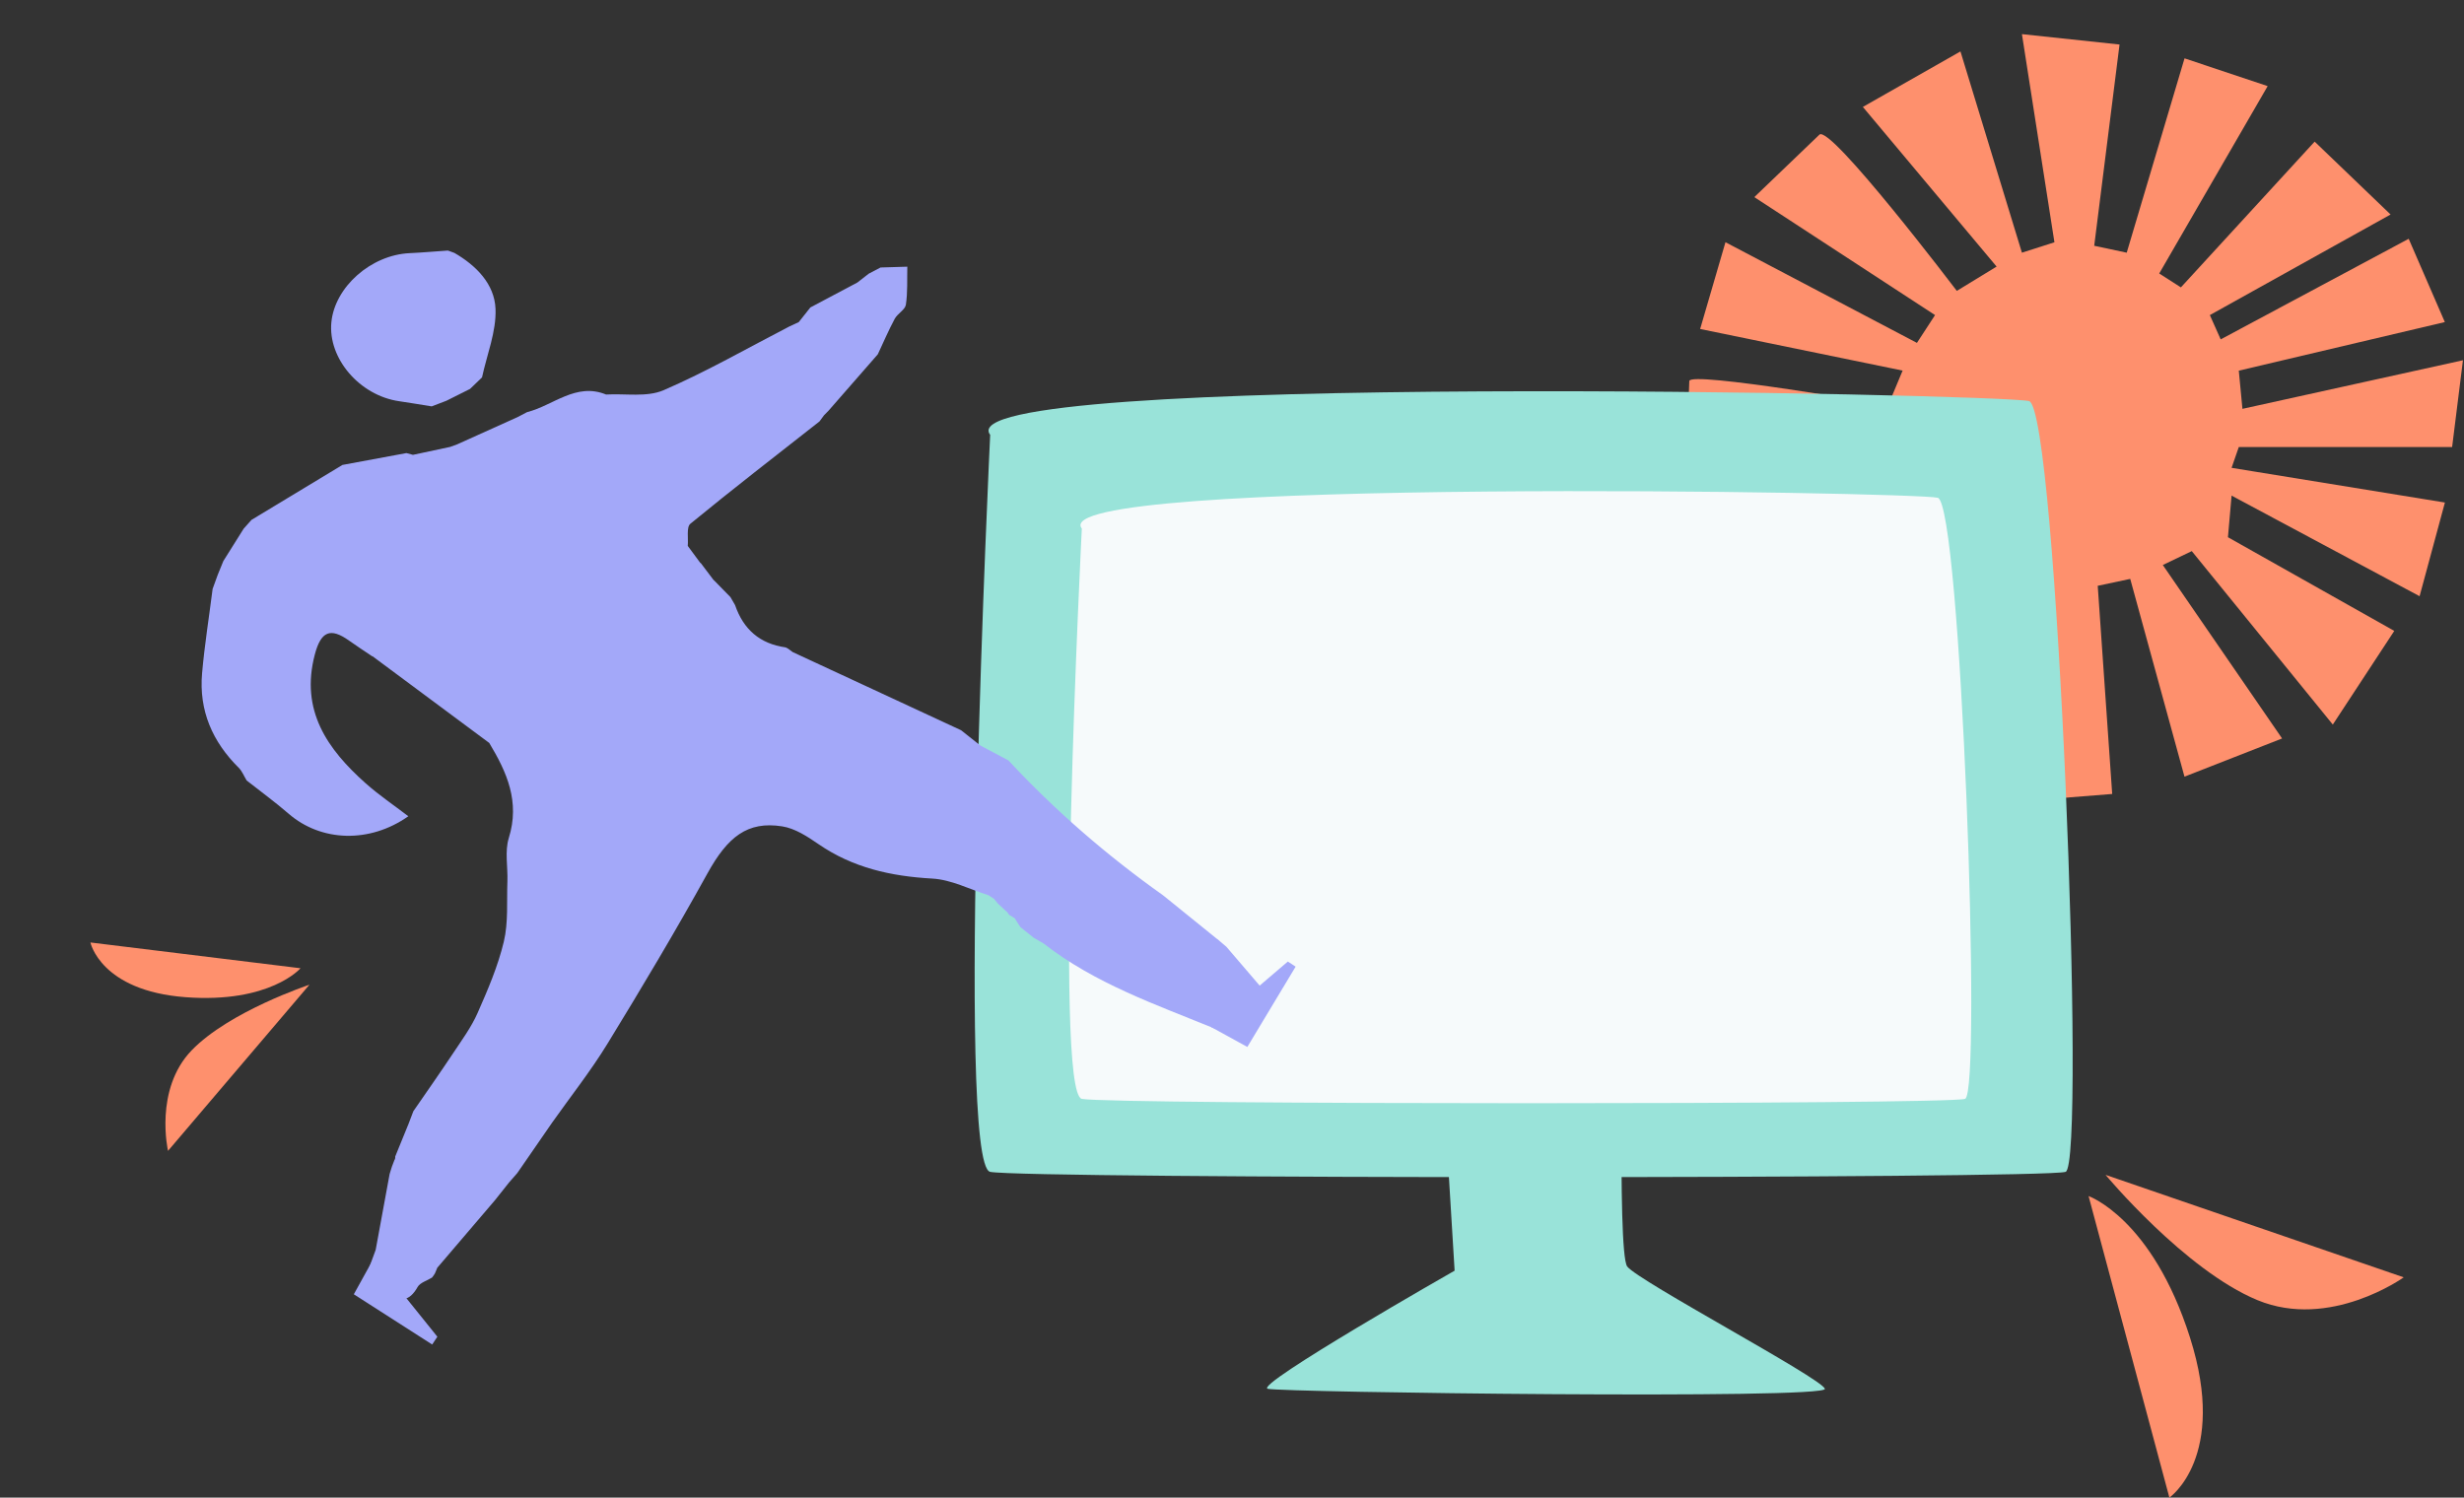 <svg width="612" height="372" viewBox="0 0 612 372" fill="none" xmlns="http://www.w3.org/2000/svg">
<rect x="0" y="0" width="612" height="372" fill="#333333" stroke="none"/>
<path d="M436.637 157.561L451.903 175.664L485.124 135.159L493.197 142.909L462.664 185.149L486.908 197.218L499.479 146.36L509.361 145.493L503.072 198.934L524.621 197.218L521.027 145.512L529.1 143.796L542.575 192.918L566.819 183.433L537.192 140.345L544.385 136.894L579.415 179.982L594.681 156.713L553.369 133.443L554.273 123.109L600.97 148.095L607.259 124.825L554.273 116.208L556.064 111.041H609.049L611.738 89.487L556.969 101.556L556.064 92.07L607.24 80.002L598.262 59.316L551.566 84.301L548.877 78.267L593.764 53.281L574.904 35.178L541.683 71.384L536.3 67.933L563.232 21.394L542.588 14.492L528.227 62.766L520.154 61.05L526.443 11.06L502.199 8.477L510.272 60.183L502.199 62.766L486.933 12.776L462.69 26.561L495.911 66.217L486.029 72.252C486.029 72.252 454.598 30.86 451.903 33.444C449.214 36.027 435.732 48.963 435.732 48.963L480.619 78.267L476.121 85.169L428.564 60.164L422.276 81.718L472.566 92.052L468.972 100.669C468.972 100.669 419.581 92.07 419.581 94.654C419.581 97.237 418.676 112.757 418.676 112.757L470.756 108.438L472.547 117.056L422.276 125.674L430.348 148.076L479.74 123.939L483.333 129.106L436.637 157.542V157.561Z" fill="#FE906D"/>
<path d="M356.925 243.627L403.342 241.857C403.342 241.857 401.533 311.03 404.157 314.586C406.781 318.142 452.383 342.308 453.263 344.971C454.143 347.634 318.38 345.864 314.875 344.971C311.371 344.078 361.292 315.628 361.292 315.628L356.908 243.627H356.925Z" fill="#99E3D9"/>
<path d="M245.936 108.012C245.936 108.012 237.265 289.329 245.936 291.083C254.606 292.836 507.846 292.836 513.045 291.083C518.244 289.329 510.91 101.379 503.967 99.626C497.041 97.873 233.81 92.166 245.936 108.012Z" fill="#99E3D9"/>
<path d="M268.701 131.285C268.701 131.285 261.578 271.516 268.701 272.955C275.823 274.394 483.803 274.394 488.073 272.955C492.343 271.516 486.997 125.066 481.293 123.643C475.589 122.204 258.726 118.417 268.701 131.302V131.285Z" fill="#F6FAFB"/>
<path d="M518.747 297.088L538.826 372C538.826 372 553.38 361.976 543.96 332.286C534.54 302.596 518.73 297.088 518.73 297.088H518.747Z" fill="#FE906D"/>
<path d="M522.969 291.828C522.969 291.828 542.64 315.465 560.682 322.941C578.725 330.417 597.027 317.284 597.027 317.284L522.969 291.828Z" fill="#FE906D"/>
<path d="M92.476 163.039C90.549 161.736 88.585 160.471 86.696 159.123C82.035 155.801 79.711 156.84 78.195 162.569C74.523 176.503 81.334 186.117 90.823 194.568C94.121 197.505 97.819 199.996 101.42 202.752C91.8 209.532 79.763 209.119 71.681 202.119C68.333 199.218 64.736 196.601 61.257 193.862C60.607 192.803 60.142 191.552 59.284 190.704C52.777 184.252 49.375 176.519 50.193 167.22C50.807 160.221 51.929 153.268 52.808 146.286C53.232 145.118 53.656 143.95 54.08 142.781C54.54 141.636 55.008 140.507 55.474 139.359L60.515 131.329C61.163 130.599 61.812 129.87 62.465 129.137C69.991 124.583 77.53 120.043 85.056 115.488C90.349 114.504 95.64 113.527 100.933 112.543C101.476 112.693 102.027 112.832 102.57 112.982C105.652 112.321 108.724 111.665 111.808 111.009C112.404 110.793 113.003 110.569 113.598 110.352C118.594 108.092 123.592 105.838 128.576 103.596C129.358 103.193 130.121 102.778 130.903 102.375C137.414 100.737 143.057 94.934 150.539 97.998C155.319 97.721 160.648 98.717 164.808 96.932C175.509 92.304 185.701 86.444 196.1 81.071L198.398 80.004C199.36 78.786 200.307 77.576 201.275 76.369C205.165 74.308 209.063 72.236 212.953 70.174C213.894 69.45 214.829 68.713 215.778 67.978C216.755 67.464 217.734 66.956 218.71 66.442C220.929 66.383 223.142 66.313 225.355 66.243C225.278 69.395 225.47 72.589 224.997 75.697C224.812 76.942 222.932 77.882 222.235 79.177C220.698 82.049 219.414 85.043 218.029 88.005C213.943 92.69 209.843 97.362 205.757 102.047C205.39 102.419 205.028 102.788 204.661 103.159C204.281 103.664 203.912 104.177 203.548 104.675C192.817 113.103 182.012 121.452 171.467 130.102C170.452 130.942 171 133.722 170.823 135.6C171.861 137.008 172.891 138.399 173.926 139.801L174.084 139.902C175.125 141.288 176.189 142.683 177.23 144.069L177.312 144.118L181.422 148.313C181.808 148.978 182.194 149.643 182.577 150.303C184.637 156.334 188.741 159.916 195.126 160.81C195.369 160.911 195.602 161.031 195.812 161.174C196.163 161.44 196.524 161.701 196.875 161.967C210.813 168.438 224.766 174.916 238.709 181.385C240.318 182.654 241.925 183.918 243.517 185.195C245.826 186.421 248.149 187.647 250.458 188.873C262.1 201.396 274.974 212.522 288.919 222.421C293.353 226.003 297.795 229.602 302.23 233.184L302.364 233.262C303.066 233.868 303.766 234.454 304.468 235.059L304.576 235.136C307.519 238.573 310.449 241.997 314.139 246.3C309.909 249.524 305.945 252.564 301.971 255.596C287.186 249.572 271.992 244.341 259.224 234.371C258.386 233.889 257.564 233.4 256.721 232.907C255.62 232.032 254.54 231.159 253.441 230.29C252.959 229.542 252.482 228.806 252.005 228.056C251.534 227.772 251.076 227.489 250.599 227.208C250.417 226.803 250.127 226.482 249.765 226.221L247.825 224.409C247.508 224.027 247.212 223.649 246.894 223.267C246.44 222.962 245.982 222.679 245.527 222.374C240.87 220.919 236.284 218.493 231.546 218.234C221.271 217.66 211.796 215.535 203.283 209.672C200.55 207.786 197.46 205.764 194.277 205.265C185.636 203.905 180.725 207.875 175.71 216.958C167.81 231.254 159.419 245.31 150.884 259.251C146.723 266.041 141.741 272.342 137.125 278.868C134.243 283.034 131.361 287.214 128.482 291.385C127.795 292.16 127.119 292.93 126.439 293.721C125.274 295.194 124.102 296.649 122.943 298.119C118.167 303.708 113.386 309.312 108.613 314.906C108.418 315.365 108.235 315.825 108.04 316.284C107.818 316.656 107.577 317.015 107.297 317.346C106.073 318.116 104.335 318.595 103.72 319.691C101.681 323.339 99.261 323.491 96.499 321.028C94.671 319.405 93.156 317.435 91.498 315.619L91.59 315.148C92.164 313.581 92.738 312.014 93.312 310.448C94.469 304.169 95.619 297.892 96.773 291.607C96.963 291.003 97.158 290.383 97.342 289.781C97.549 289.243 97.75 288.708 97.956 288.17C98.137 287.898 98.201 287.6 98.161 287.277C99.219 284.675 100.285 282.062 101.352 279.45L101.369 279.429C101.808 278.293 102.228 277.16 102.666 276.025C105.933 271.278 109.249 266.569 112.44 261.77C114.623 258.471 117.027 255.224 118.61 251.647C121.157 245.875 123.685 239.99 125.139 233.901C126.28 229.096 125.84 223.934 126.026 218.929C126.156 215.324 125.344 211.473 126.369 208.169C129.196 199.124 125.877 191.794 121.519 184.545C111.855 177.375 102.202 170.2 92.531 163.013L92.481 163.036L92.476 163.039Z" fill="#A3A8F9"/>
<path d="M107.347 333.974L108.63 332.032L92.881 312.451L87.881 321.494L107.345 333.969L107.347 333.974Z" fill="#A3A8F9"/>
<path d="M321.804 240.113L319.87 238.84L300.821 255.118L309.809 260.057L321.804 240.113Z" fill="#A3A8F9"/>
<path d="M119.689 93.778C118.703 94.725 117.731 95.659 116.745 96.606C114.786 97.59 112.824 98.568 110.875 99.547C109.659 100.012 108.442 100.476 107.22 100.943C104.527 100.519 101.84 100.052 99.148 99.661C89.35 98.255 81.436 89.066 82.303 80.066C83.144 71.273 92.159 63.314 101.748 62.881C104.917 62.735 108.083 62.45 111.255 62.237C111.791 62.43 112.322 62.626 112.858 62.819C118.304 65.965 122.817 70.556 123.076 76.707C123.307 82.329 120.938 88.086 119.713 93.787L119.697 93.781L119.689 93.778Z" fill="#A3A8F9"/>
<path d="M74.648 240.509L22.458 234.106C22.458 234.106 24.982 246.103 46.045 247.696C67.108 249.288 74.652 240.498 74.652 240.498L74.648 240.509Z" fill="#FE906D"/>
<path d="M76.859 244.598C76.859 244.598 56.943 251.195 47.585 260.919C38.228 270.643 41.733 285.867 41.733 285.867L76.859 244.598Z" fill="#FE906D"/>
</svg>

